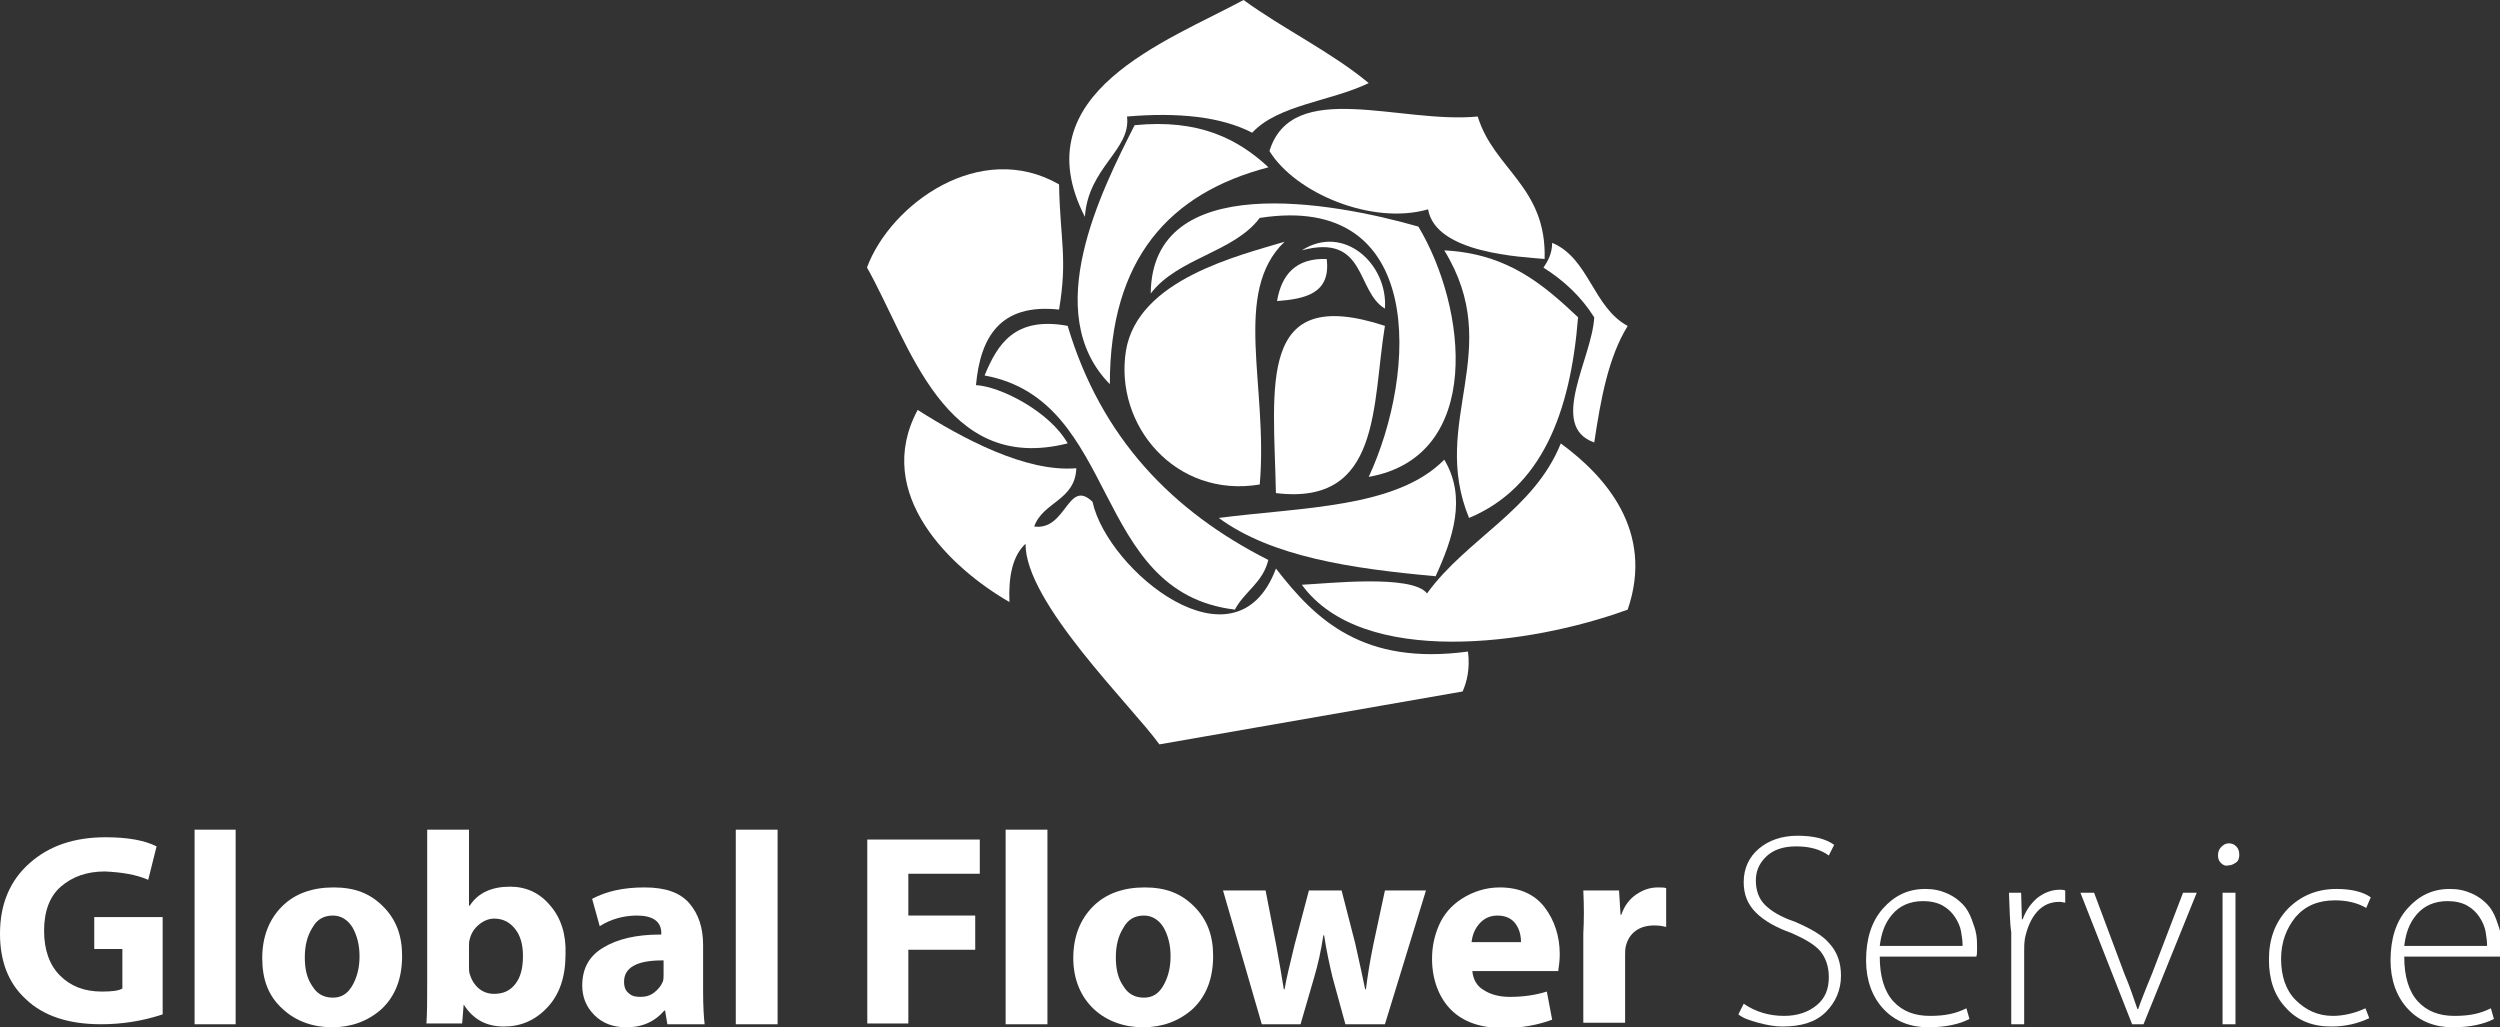 <?xml version="1.0" encoding="UTF-8"?>
<svg xmlns="http://www.w3.org/2000/svg" version="1.1" viewBox="0 0 328.9 135.15">
  <rect x="0" y="0" width="328.9" height="135.15" fill="#333333" stroke="none"/>
  <defs>
    <style>
      .cls-1 {
        fill: #fff;
      }
    </style>
  </defs>
  <!-- Generator: Adobe Illustrator 28.6.0, SVG Export Plug-In . SVG Version: 1.2.0 Build 709)  -->
  <g>
    <g id="Laag_1">
      <g>
        <g>
          <path class="cls-1" d="M182.2,40.6c.43-5.82-5.39-11.21-10.93-7.67,8.52-2.27,7.1,5.39,10.93,7.67Z"/>
          <path class="cls-1" d="M167.86,64.87c13.91,1.7,12.63-11.64,14.34-22-16.89-5.54-14.62,7.81-14.34,22Z"/>
          <path class="cls-1" d="M186.6,29.81c-11.36-3.26-35.06-7.52-35.21,8.8,3.55-4.68,10.93-5.39,14.34-9.94,21.86-3.41,20.73,20.3,14.34,34.07,15.19-2.7,12.92-22.29,6.53-32.93Z"/>
          <path class="cls-1" d="M149.27,16.47c-4.4,8.66-12.49,24.7-3.26,34.07,0-16.47,7.81-25.13,20.87-28.53-3.97-3.69-9.09-6.39-17.6-5.54Z"/>
          <path class="cls-1" d="M209.74,41.74c-.28,5.39-6.1,14.34,0,16.47.85-5.68,1.85-11.21,4.4-15.33-4.54-2.41-5.11-8.94-9.94-10.93,0,1.42-.57,2.41-1.14,3.26,2.7,1.7,4.97,3.83,6.67,6.53Z"/>
          <path class="cls-1" d="M193.27,68.14c9.51-3.97,13.34-13.77,14.34-26.4-4.54-4.26-9.23-8.38-17.6-8.8,8.09,13.2-1.99,22.43,3.26,35.21Z"/>
          <path class="cls-1" d="M168.01,39.61c3.69-.28,7.1-.99,6.53-5.54-4.12-.14-5.96,2.13-6.53,5.54Z"/>
          <path class="cls-1" d="M165.73,63.74c1.14-12.92-3.69-25.27,3.27-31.94-6.1,1.85-19.31,4.97-20.87,14.34-1.56,9.8,6.53,19.45,17.6,17.6Z"/>
          <path class="cls-1" d="M140.47,58.34c-2.41-4.26-8.94-7.52-12.07-7.67.57-6.25,3.12-10.79,10.93-9.94,1.14-6.81.14-9.09,0-16.47-10.36-5.96-22.15,2.56-25.27,10.93,5.68,10.08,10.08,27.26,26.4,23.14Z"/>
          <path class="cls-1" d="M190.01,60.47c-6.25,6.39-18.74,6.25-29.67,7.67,6.96,5.11,17.46,6.67,28.53,7.67,2.27-4.97,4.12-10.36,1.14-15.33Z"/>
          <path class="cls-1" d="M205.34,58.34c-3.55,8.8-12.35,12.49-17.6,19.73-1.99-2.56-13.2-1.28-16.47-1.14,7.95,10.93,30.09,7.95,42.87,3.27,3.55-10.36-2.98-17.6-8.8-21.86Z"/>
          <path class="cls-1" d="M167.86,74.81c-5.25,14.05-22.15.28-24.13-8.8-3.27-3.12-3.41,3.83-7.67,3.26,1.14-3.26,5.39-3.41,5.54-7.67-6.67.57-15.05-3.97-20.87-7.67-5.96,11.07,4.4,20.87,12.07,25.27-.14-3.41.43-6.1,2.13-7.67-.14,7.67,14.05,21.44,17.6,26.4l39.89-6.96c.57-1.28.99-2.98.71-5.25-13.77,1.85-20.02-4.12-25.27-10.93Z"/>
          <path class="cls-1" d="M167.01,19.87c3.41,5.54,13.49,9.79,20.87,7.67.99,5.82,12.35,6.25,15.33,6.53.28-9.51-6.67-11.78-8.8-18.74-10.22.99-24.42-5.11-27.4,4.54Z"/>
          <path class="cls-1" d="M129.53,49.4c17.89,3.27,13.91,28.53,32.93,30.8,1.28-2.41,3.69-3.55,4.4-6.53-12.63-6.39-22-16.04-26.4-30.8-6.96-1.28-9.23,2.41-10.93,6.53Z"/>
          <path class="cls-1" d="M148.27,15.33c6.67-.57,12.35,0,16.47,2.13,3.41-3.69,10.36-4.12,15.33-6.53-4.97-4.12-11.21-7.1-16.47-10.93-9.94,5.39-29.24,12.21-20.87,28.53.43-6.53,6.1-8.8,5.54-13.2Z"/>
        </g>
        <g>
          <path class="cls-1" d="M0,122.85c0-3.9,1.3-7,3.9-9.3,2.6-2.3,5.9-3.4,10-3.4,2.9,0,5.1.4,6.7,1.2l-1.1,4.4c-1.6-.7-3.5-1-5.7-1.1-2.4,0-4.3.7-5.8,2s-2.2,3.3-2.2,5.8.7,4.5,2.1,5.9,3.2,2.1,5.5,2.1c1.3,0,2.2-.1,2.7-.4v-5.2h-3.7v-4.2h9v12.8c-2.7.9-5.4,1.3-8.1,1.3-4.3,0-7.6-1.1-9.9-3.3C1.1,129.35,0,126.45,0,122.85c0,.2,0,.1,0,0Z"/>
          <path class="cls-1" d="M25.6,134.75v-25.6h5.4v25.6s-5.4,0-5.4,0Z"/>
          <path class="cls-1" d="M34.5,126.05c0-2.8.9-5.1,2.6-6.8,1.7-1.7,4-2.5,6.8-2.5s4.8.8,6.5,2.5,2.5,3.8,2.5,6.5c0,3-.9,5.3-2.7,7-1.8,1.6-4,2.4-6.5,2.4s-4.8-.8-6.5-2.4c-1.9-1.7-2.7-3.9-2.7-6.7ZM40.1,125.95c0,1.6.3,2.8,1,3.8.6,1,1.5,1.5,2.7,1.5,1.1,0,1.9-.5,2.5-1.5s1-2.3,1-3.9c0-1.5-.3-2.7-.9-3.8-.6-1-1.5-1.6-2.6-1.6-1.2,0-2.1.5-2.7,1.6-.7,1.1-1,2.4-1,3.9Z"/>
          <path class="cls-1" d="M56.1,134.75c.1-1.5.1-3.3.1-5.3v-20.3h5.5v10h.1c1.1-1.7,2.9-2.5,5.3-2.5,2.1,0,3.9.8,5.3,2.5,1.4,1.6,2.1,3.8,2,6.4,0,3-.8,5.3-2.4,7s-3.5,2.5-5.7,2.5c-2.4,0-4.1-1-5.3-2.9h0l-.2,2.5h-4.7v.1ZM61.7,127.15c0,.4,0,.7.1,1,.2.7.6,1.4,1.2,1.9s1.3.7,2,.7c1.2,0,2.1-.4,2.8-1.3s1-2.1,1-3.7c0-1.4-.3-2.6-1-3.5s-1.6-1.4-2.8-1.4c-.7,0-1.4.3-2,.8s-1,1.1-1.2,1.9c-.1.3-.1.7-.1,1v2.6Z"/>
          <path class="cls-1" d="M76.6,129.65c0-2.2.9-3.9,2.8-5,1.8-1.1,4.3-1.7,7.4-1.7h.2v-.2c0-1.5-1.1-2.3-3.2-2.3-1.8,0-3.5.5-4.9,1.4l-1-3.6c1.9-1,4.1-1.5,6.9-1.5s4.7.7,5.9,2.1,1.8,3.2,1.8,5.5v6.1c0,2,.1,3.4.2,4.3h-4.9l-.3-1.8h-.1c-1.2,1.4-2.8,2.2-5,2.2-1.7,0-3.1-.5-4.2-1.6-1.1-1.1-1.6-2.4-1.6-3.9ZM82.1,129.15c0,.7.2,1.2.6,1.5.4.4.9.5,1.6.5s1.3-.2,1.8-.6.9-.9,1.1-1.4c.1-.3.1-.6.1-.9v-1.9h-.2c-3.4,0-5,1-5,2.8Z"/>
          <path class="cls-1" d="M96.8,134.75v-25.6h5.5v25.6s-5.5,0-5.5,0Z"/>
          <path class="cls-1" d="M114.1,134.75v-24.3h14.8v4.5h-9.4v5.5h8.8v4.5h-8.8v9.7h-5.4v.1Z"/>
          <path class="cls-1" d="M132.3,134.75v-25.6h5.5v25.6s-5.5,0-5.5,0Z"/>
          <path class="cls-1" d="M141.2,126.05c0-2.8.9-5.1,2.6-6.8s4-2.5,6.8-2.5,4.8.8,6.5,2.5,2.5,3.8,2.5,6.5c0,3-.9,5.3-2.7,7-1.8,1.6-4,2.4-6.5,2.4s-4.8-.8-6.5-2.4-2.7-3.9-2.7-6.7ZM146.8,125.95c0,1.6.3,2.8,1,3.8.6,1,1.5,1.5,2.7,1.5,1.1,0,1.9-.5,2.5-1.5s1-2.3,1-3.9c0-1.5-.3-2.7-.9-3.8-.6-1-1.5-1.6-2.6-1.6-1.2,0-2.1.5-2.7,1.6-.7,1.1-1,2.4-1,3.9Z"/>
          <path class="cls-1" d="M160.9,117.15h5.6l1.4,7.2c.4,2.1.7,4,1,5.8h.1c.2-1.3.7-3.3,1.3-5.8l1.9-7.2h4.3l1.8,7c.6,2.6,1,4.6,1.3,6h.1c.2-1.6.5-3.6,1-6l1.5-7h5.4l-5.4,17.6h-5.2l-1.7-6.2c-.4-1.7-.8-3.5-1.1-5.5h-.1c-.3,2-.7,3.8-1.2,5.5l-1.8,6.2h-5.1l-5.1-17.6Z"/>
          <path class="cls-1" d="M188.4,126.15c0-1.6.3-3,.9-4.4s1.6-2.6,3-3.5,3.1-1.5,5-1.5c2.6,0,4.6.9,5.9,2.6s2,3.8,2,6.2c0,.8-.1,1.5-.2,2.2h-11.3c.1,1.1.6,2,1.5,2.5.9.6,2.1.9,3.4.9,1.7,0,3.3-.2,4.9-.7l.7,3.7c-1.9.7-4,1.1-6.4,1.1-3,0-5.3-.8-6.9-2.4s-2.5-4-2.5-6.7ZM193.6,123.95h6.5c0-.9-.2-1.7-.7-2.4-.5-.7-1.3-1.1-2.4-1.1-1,0-1.8.4-2.4,1.1-.6.7-.9,1.5-1,2.4Z"/>
          <path class="cls-1" d="M208.3,117.15h4.7l.2,3.2h.1c.4-1.2,1.1-2.1,2-2.7s1.8-.9,2.8-.9c.5,0,.9,0,1.1.1v5.1c-.4-.1-.9-.2-1.5-.2-1,0-1.8.2-2.5.7s-1.1,1.2-1.3,2c-.1.4-.1.8-.1,1.2v8.9h-5.5v-11.7c.1-1.8.1-3.7,0-5.7Z"/>
          <path class="cls-1" d="M228.7,133.45l.7-1.4c1.6,1.1,3.4,1.6,5.3,1.6,1.8,0,3.2-.5,4.3-1.4s1.6-2.1,1.6-3.7c0-1.4-.4-2.5-1.1-3.4-.8-.9-2-1.6-3.8-2.4-2-.7-3.6-1.6-4.7-2.7s-1.6-2.4-1.6-4c0-1.8.7-3.3,2-4.4s3-1.7,5.1-1.7,3.7.4,4.8,1.2l-.7,1.4c-1.1-.8-2.5-1.2-4.3-1.2s-3.1.5-4,1.4-1.3,1.9-1.3,3.1c0,1.3.4,2.4,1.2,3.2.8.8,2.1,1.6,3.9,2.2,2.1.9,3.7,1.8,4.6,2.9,1,1.1,1.5,2.5,1.5,4.2,0,1.9-.7,3.5-2,4.8s-3.2,1.9-5.7,1.9c-1,0-2.1-.2-3.2-.5s-2-.6-2.6-1.1Z"/>
          <path class="cls-1" d="M245.5,126.35c0-2.8.7-5.1,2.2-6.8s3.3-2.6,5.6-2.6c1.1,0,2,.2,2.9.6.9.4,1.5.9,2,1.4s.9,1.2,1.2,2,.5,1.4.6,2,.1,1.2.1,1.8c0,.5,0,.9-.1,1.1h-12.7c0,2.6.6,4.6,1.8,5.9s2.8,1.9,4.8,1.9,3.4-.3,4.8-1l.4,1.4c-1.3.7-3.2,1.1-5.4,1.1-2.4,0-4.4-.8-5.9-2.4s-2.3-3.8-2.3-6.4ZM247.3,124.45h10.9c0-.7-.1-1.3-.2-1.9s-.4-1.3-.8-1.9-.9-1.1-1.6-1.5-1.6-.6-2.6-.6c-1.7,0-3.1.6-4.1,1.8s-1.4,2.5-1.6,4.1Z"/>
          <path class="cls-1" d="M264.3,117.45h1.6l.1,3.5h.1c.4-1.1,1-2,1.9-2.8.9-.7,1.9-1.1,3-1.1.2,0,.4,0,.7.1v1.6c-.2,0-.4-.1-.8-.1-1.1,0-2.1.4-2.9,1.3s-1.3,2.1-1.6,3.5c-.1.7-.1,1.2-.1,1.7v9.6h-1.7v-12.1c-.2-1.3-.2-3-.3-5.2Z"/>
          <path class="cls-1" d="M273.7,117.45h1.8l4,10.7c.7,1.6,1.2,3.2,1.7,4.6h.1c.2-.6.8-2.2,1.8-4.6l4.1-10.7h1.8l-7,17.3h-1.5l-6.8-17.3Z"/>
          <path class="cls-1" d="M292.2,113.55c-.3-.3-.4-.6-.4-1s.1-.8.4-1.1.6-.5,1-.5.7.1,1,.4.4.7.4,1.1-.1.8-.4,1-.6.4-1,.4c-.4.1-.7,0-1-.3ZM292.4,134.75v-17.3h1.7v17.3h-1.7Z"/>
          <path class="cls-1" d="M298.5,126.25c0-2.7.8-4.9,2.5-6.7,1.7-1.7,3.8-2.6,6.4-2.6,2,0,3.5.4,4.5,1.1l-.6,1.4c-1.2-.7-2.6-1-4.1-1-2.2,0-3.9.7-5.2,2.2-1.2,1.5-1.9,3.3-1.9,5.5s.6,4.1,1.9,5.4,2.9,2.1,4.9,2.1c1.3,0,2.8-.3,4.3-1l.5,1.3c-1.5.7-3.1,1.1-5,1.1-2.5,0-4.5-.8-6-2.5-1.5-1.6-2.2-3.7-2.2-6.3Z"/>
          <path class="cls-1" d="M314.5,126.35c0-2.8.7-5.1,2.2-6.8s3.3-2.6,5.6-2.6c1.1,0,2,.2,2.9.6s1.5.9,2,1.4.9,1.2,1.2,2,.5,1.4.6,2,.1,1.2.1,1.8c0,.5,0,.9-.1,1.1h-12.7c0,2.6.6,4.6,1.8,5.9s2.8,1.9,4.8,1.9,3.4-.3,4.8-1l.4,1.4c-1.3.7-3.2,1.1-5.4,1.1-2.4,0-4.4-.8-5.9-2.4s-2.3-3.8-2.3-6.4ZM316.3,124.45h10.9c0-.7-.1-1.3-.2-1.9s-.4-1.3-.8-1.9-.9-1.1-1.6-1.5-1.6-.6-2.6-.6c-1.7,0-3.1.6-4.1,1.8s-1.4,2.5-1.6,4.1Z"/>
        </g>
      </g>
    </g>
  </g>
</svg>